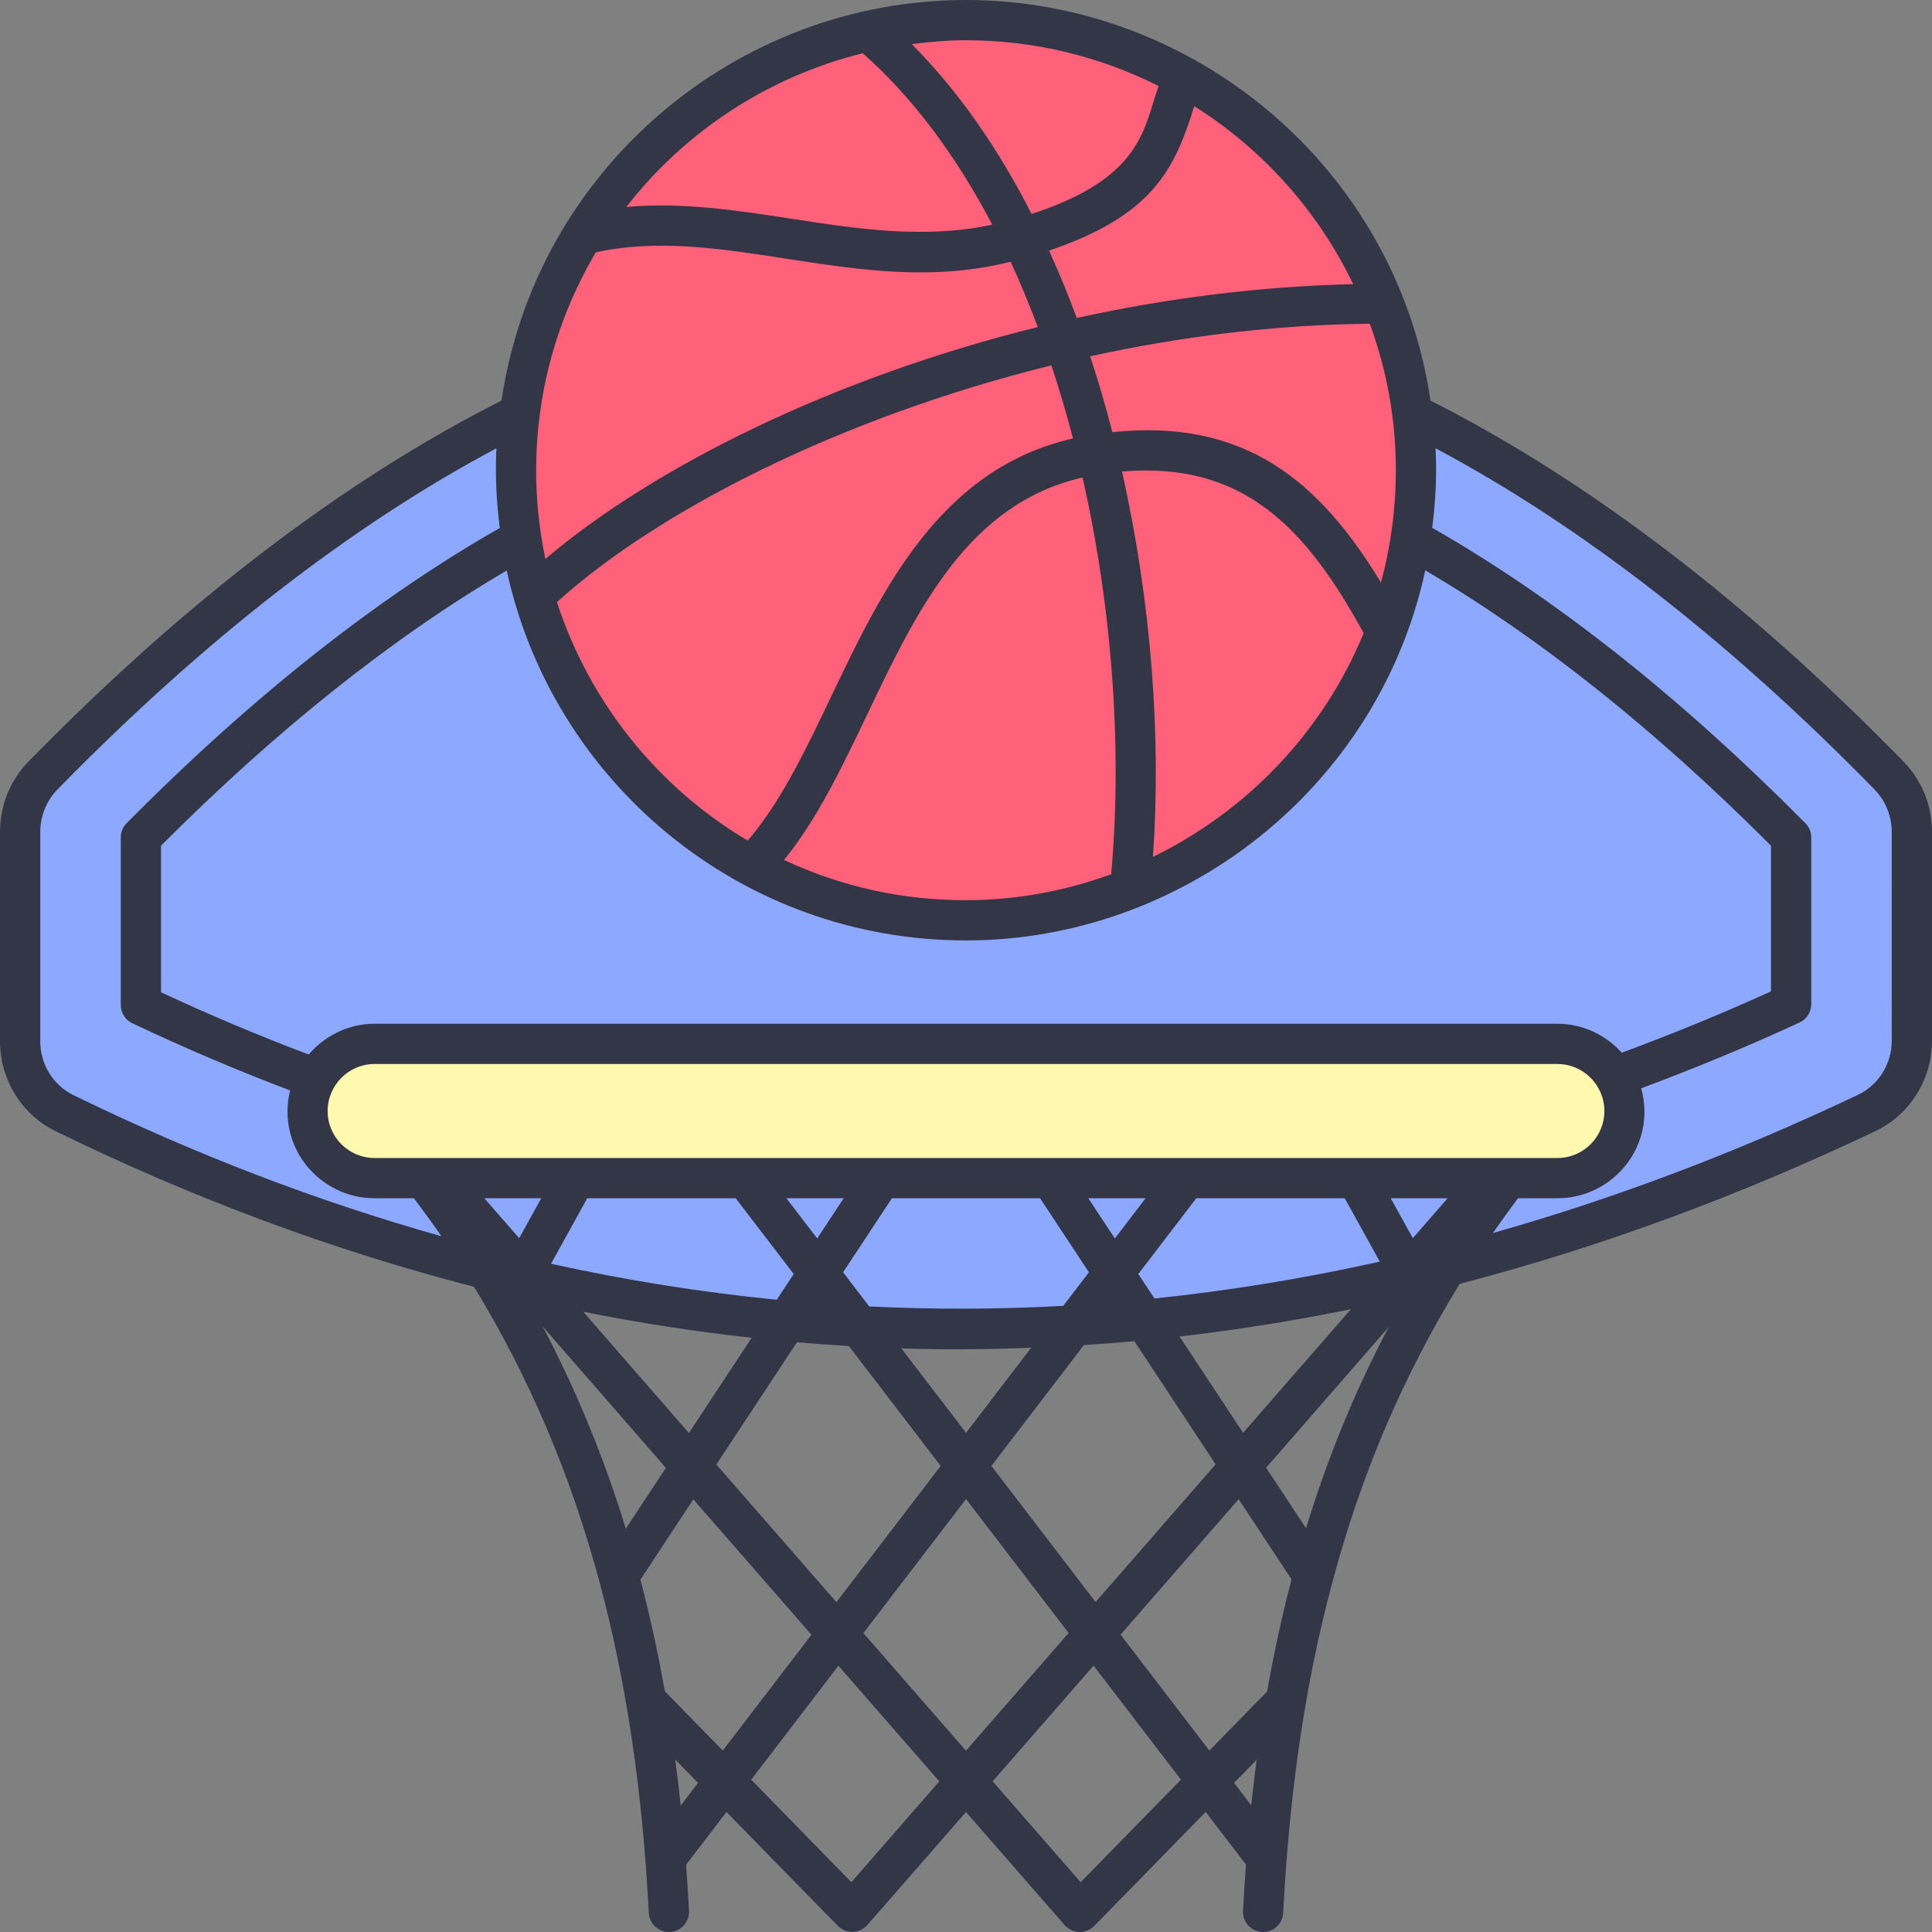 <svg id="Layer_1" enable-background="new 0 0 512 512" height="512" viewBox="0 0 512 512" width="512" xmlns="http://www.w3.org/2000/svg"><rect x="0" y="0" width="512" height="512" fill="#808080" stroke="none"/><g id="_x30_8_Basketball"><g><path d="m506.666 220.472v55.31c0 8.177-4.646 15.717-12.033 19.223-161.321 76.598-320.511 76.617-477.478.059-7.273-3.547-11.821-11.027-11.821-19.119v-55.473c0-5.55 2.15-10.931 6.03-14.9 163.091-166.86 326.181-166.86 489.272 0 3.88 3.969 6.03 9.349 6.03 14.9z" fill="#8da8ff"/><path d="m430.531 294.434c0 9.828-7.967 17.795-17.795 17.795h-313.472c-9.828 0-17.795-7.967-17.795-17.795s7.967-17.795 17.795-17.795h313.472c9.828 0 17.795 7.967 17.795 17.795z" fill="#fff9b0"/><circle cx="256" cy="124.608" fill="#ff617a" r="119.274"/><path d="m504.453 201.817c-41.541-42.489-83.7-74.613-125.354-95.654-9.18-62.101-63.012-106.162-123.099-106.162-61.044 0-114.067 45.061-123.099 106.164-41.654 21.04-83.813 53.166-125.364 95.664-4.86 4.993-7.537 11.618-7.537 18.651v55.468c0 10.169 5.833 19.549 14.836 23.885 36.712 17.914 73.66 31.604 110.786 41.181 14.562 23.876 25.531 49.614 33.2 78.009 7.131 26.547 11.422 55.305 13.12 87.919.148 2.849 2.502 5.058 5.321 5.058 3.062 0 5.49-2.563 5.331-5.61-.215-4.134-.472-8.206-.77-12.224l10.699-13.975c10.934 11.172 28.116 28.834 29.681 30.324 2.413 2.254 5.728 1.681 7.494-.222 1.136-1.19 19.358-22.155 26.297-30.098 29.351 33.635 25.9 29.756 26.435 30.284 2.131 2.079 5.288 1.9 7.234.208.543-.466 15.854-16.199 29.846-30.503l10.688 13.957c-.296 4.03-.578 8.083-.792 12.251-.153 2.94 2.11 5.447 5.053 5.599 2.873.164 5.445-2.061 5.599-5.053 1.547-29.932 5.398-59.38 13.12-87.969 7.459-27.775 18.237-53.611 33.639-78.729 36.66-9.541 73.365-22.987 110.059-40.424 9.187-4.297 15.125-13.729 15.125-24.031v-55.307c-.002-7.033-2.679-13.658-7.548-18.661zm-158.341 203.182-10.583-16.039 32.524-37.31c-8.942 16.888-16.174 34.505-21.941 53.349zm-202.321-53.505c19.81 22.738 28.822 33.08 32.679 37.509l-10.626 16.113c-5.813-18.939-13.142-36.739-22.053-53.622zm51.172-33.948 15.383 20.088-4.489 6.808c-19.987-1.961-39.933-5.143-59.828-9.537l9.019-16.297c.206-.373.365-.701.562-1.063zm179.449 10.581-5.856-10.581h15.078zm-18.048-10.581 9.296 16.797c-19.927 4.446-39.837 7.703-59.722 9.768l-4.276-6.481 15.376-20.084zm1.645 29.396-28.576 32.779-16.847-25.534c15.128-1.738 30.27-4.153 45.423-7.245zm-62.566-18.737-7.032-10.658h15.192zm-19.814-10.659 12.949 19.625-6.808 8.893c-17.16.95-34.296.99-51.406.162l-6.934-9.056 12.942-19.625h39.257zm-2.364 39.628-17.257 22.542-17.137-22.377c12.884.389 22.706.274 34.394-.165zm-56.702-28.968-8.163-10.66h15.193zm-33.997 51.554-27.99-32.126c14.853 2.959 29.732 5.256 44.635 6.887zm-44.981-51.627-9.225-10.587h15.083c-1.765 3.193-3.843 6.946-5.858 10.587zm32.135 90.481 14.025-21.267 31.294 35.884-23.495 30.69-15.355-15.719c-1.801-10.19-3.967-20.018-6.469-29.588zm20.118-30.508 21.364-32.394c4.583.392 9.168.736 13.756 1.003l24.334 31.775-27.636 36.099zm66.171 9.156 27.184 35.499-27.201 31.2-27.183-31.169zm6.718-8.774 24.517-32.025c4.461-.29 8.921-.621 13.384-1.028l21.529 32.632-31.811 36.489zm65.526 8.817 14.019 21.249c-2.476 9.432-4.611 19.203-6.489 29.73l-15.291 15.64-23.529-30.725zm-229-90.425c-6.851 0-12.427-5.575-12.427-12.427 0-6.88 5.575-12.48 12.427-12.48h313.494c6.851 0 12.427 5.599 12.427 12.48 0 6.851-5.575 12.427-12.427 12.427-114.714 0-202.217 0-313.494 0zm313.494-35.573h-313.494c-6.998 0-13.201 3.202-17.44 8.143-12.951-4.878-26.082-10.389-39.146-16.49v-38.841c30.79-30.869 61.566-55.305 91.616-72.92 12.202 55.979 61.944 98.027 121.716 98.027 57.071 0 109.138-40.064 121.716-98.075 30.085 17.679 60.858 42.132 91.616 72.969v38.596c-12.94 5.911-26.217 11.324-39.537 16.26-4.226-4.674-10.27-7.669-17.047-7.669zm-156.747-32.748c-16.961 0-33.147-3.59-48.221-10.662 8.741-10.757 15.285-24.4 22.133-38.746 13.086-27.421 26.633-55.679 56.971-62.602 8.086 35.614 10.496 72.945 7.585 105.136-12.168 4.419-25.14 6.874-38.468 6.874zm41.331-113.596c31.808-2.698 48.516 14.398 64.044 42.818-10.802 26.304-31.028 47.22-55.835 59.293 2.23-31.612-.406-67.566-8.209-102.111zm71.671-14.653c0 .003.002.005.003.009.001.006-.001.014 0 .022 1.946 14.958.712 30.211-3.037 44.036-16.417-27.063-36.211-43.507-71.183-39.854-1.758-6.793-3.709-13.512-5.879-20.101 23.879-5.226 48.93-8.376 74.112-8.62 2.824 7.807 4.924 15.974 5.984 24.508zm-84.654 5.875c-35.213 8.057-50.518 39.987-64.064 68.37-6.923 14.514-13.524 28.255-22.134 38.211-24.045-14.236-42.052-36.937-50.55-63.207 26.717-24.177 75.102-48.925 131.03-62.733 2.109 6.339 4.006 12.807 5.718 19.359zm74.257-40.885c-25.046.582-49.731 3.787-73.257 8.965-2.256-6.097-4.704-12.054-7.334-17.848 27.581-9.377 33.253-21.529 38.476-38.271 18.077 11.356 32.746 27.673 42.115 47.154zm-51.56-52.504c-4.027 11.249-4.212 24.296-33.668 33.909-8.767-17.225-19.352-32.579-31.766-45.017 4.73-.602 9.512-1.021 14.389-1.021 18.264 0 35.618 4.375 51.045 12.129zm-78.409-8.687c13.549 11.974 24.964 27.584 34.317 45.435-17.881 3.836-35.836 1.12-53.257-1.579-14.306-2.216-28.984-4.442-43.712-3.119 15.528-19.987 37.535-34.508 62.652-40.737zm-70.741 52.76c16.228-3.547 32.735-1.061 50.168 1.64 20.885 3.236 39.326 5.934 59.759.854 2.592 5.598 4.977 11.39 7.201 17.306-54.557 13.508-101.766 37.111-130.493 61.455-1.595-7.591-2.449-15.367-2.449-23.537 0-19.322 4.933-39.271 15.814-57.718zm-138.407 223.365c-5.357-2.581-8.82-8.187-8.82-14.287v-55.468c0-4.177 1.646-8.266 4.505-11.203 38.664-39.547 77.77-69.939 116.378-90.468-.348 7.351-.01 13.778.894 21.115-32.486 18.509-65.737 44.767-98.898 78.245-.99.997-1.544 2.346-1.544 3.752v44.427c0 2.06 1.188 3.938 3.05 4.82 13.937 6.606 27.977 12.56 41.831 17.815-3.668 15.038 7.854 28.565 22.371 28.565h10.432c2.497 3.326 4.951 6.671 7.288 10.067-32.658-9.181-65.167-21.61-97.487-37.38zm160.905 188.251c-.434-4.124-.92-8.188-1.451-12.198l6.048 6.193zm45.226 20.318-26.544-27.172 23.118-30.197 26.724 30.644zm60.764.004-23.312-26.731 26.741-30.674 23.147 30.225zm40.66-26.329 5.988-6.123c-.524 3.971-1.018 7.976-1.447 12.053zm174.289-196.692c0 6.177-3.524 11.818-9.008 14.383-32.234 15.318-64.471 27.477-96.674 36.586 2.144-3.091 4.352-6.163 6.638-9.209h10.457c14.664 0 26.352-13.83 22.195-29.134 14.16-5.288 28.264-11.082 41.969-17.442 1.883-.875 3.088-2.763 3.088-4.838v-44.214c0-1.406-.554-2.755-1.544-3.752-33.125-33.44-66.377-59.716-98.899-78.292.902-7.318 1.243-13.709.894-21.066 38.607 20.529 77.714 50.922 116.366 90.458 2.87 2.948 4.516 7.036 4.516 11.214z" fill="#333647"/></g></g></svg>
